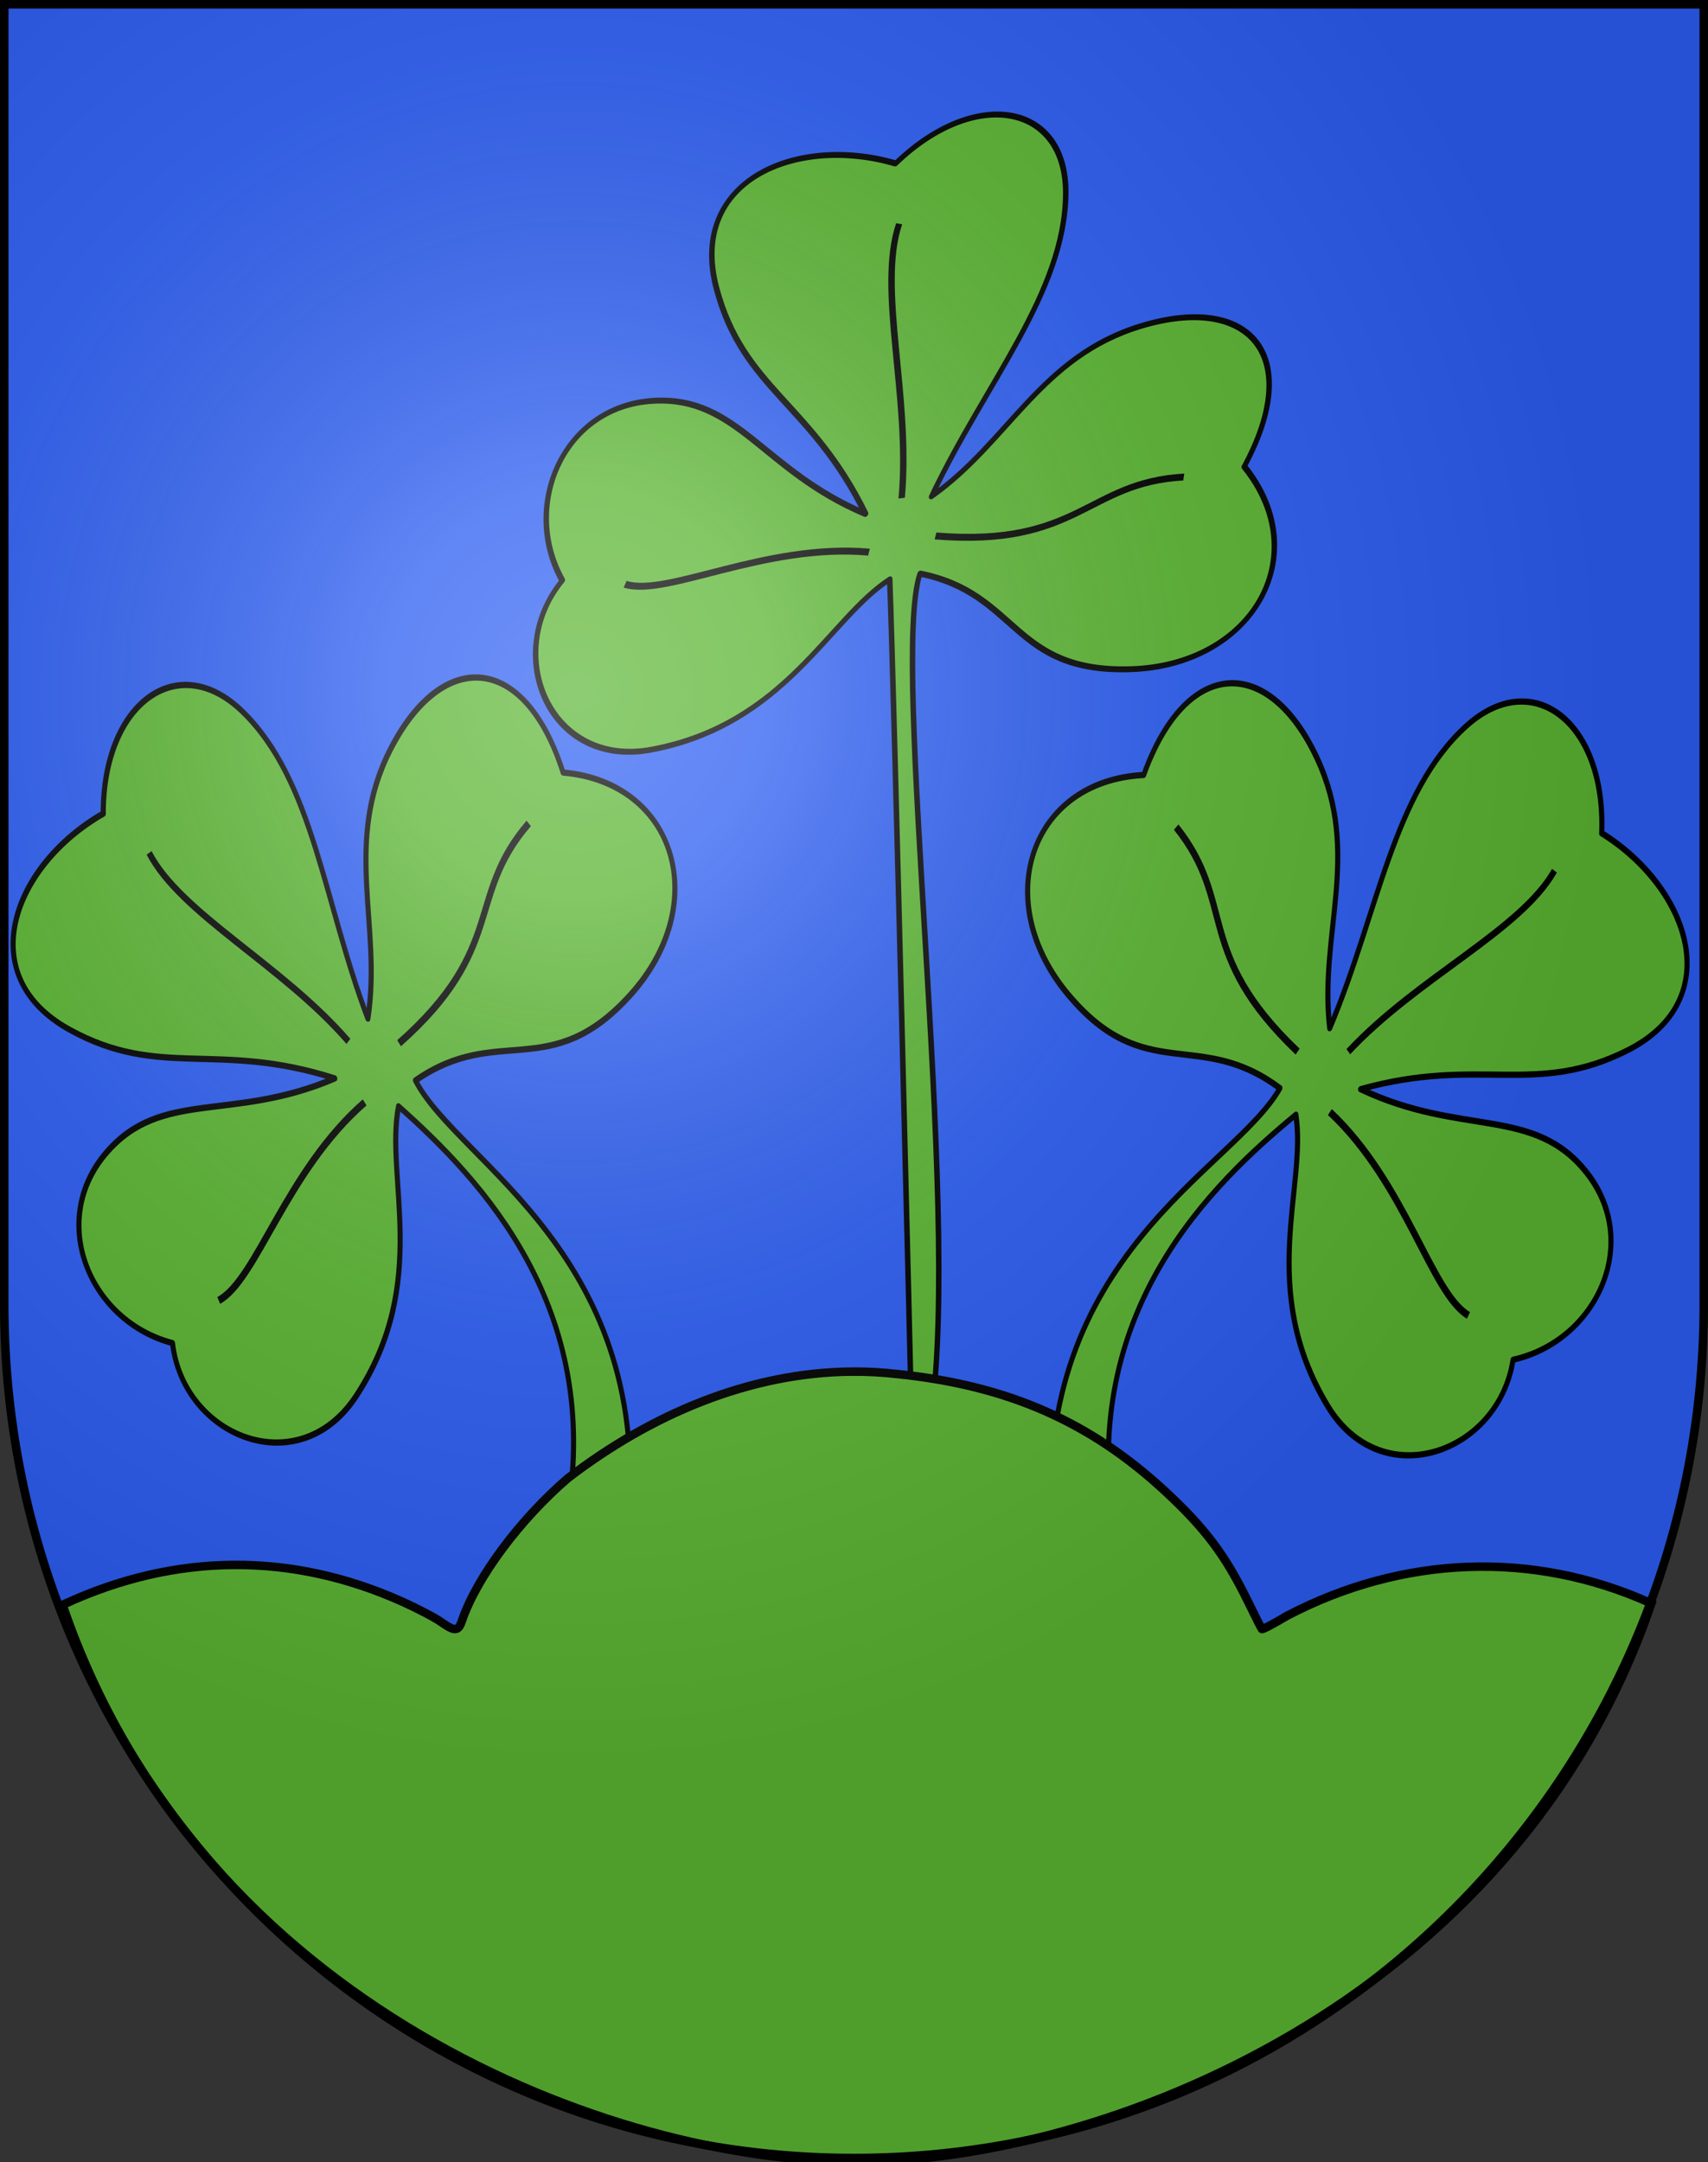 <?xml version="1.0" encoding="UTF-8" standalone="no"?>
<!-- Created with Inkscape (http://www.inkscape.org/) -->

<svg
   xmlns:dc="http://purl.org/dc/elements/1.1/"
   xmlns:cc="http://creativecommons.org/ns#"
   xmlns:rdf="http://www.w3.org/1999/02/22-rdf-syntax-ns#"
   xmlns:svg="http://www.w3.org/2000/svg"
   xmlns="http://www.w3.org/2000/svg"
   xmlns:xlink="http://www.w3.org/1999/xlink"
   version="1.0"
   width="603"
   height="763"
   id="svg20">
  <rect width="100%" height="100%" fill="#333333" stroke="none"/>
  <desc
     id="desc22">Coat of Arms of Canton of Freiburg (Fribourg)</desc>
  <defs
     id="defs29">
    <linearGradient
       id="linearGradient2893">
      <stop
         id="stop2895"
         style="stop-color:#ffffff;stop-opacity:0.314"
         offset="0" />
      <stop
         id="stop2897"
         style="stop-color:#ffffff;stop-opacity:0.251"
         offset="0.19" />
      <stop
         id="stop2901"
         style="stop-color:#6b6b6b;stop-opacity:0.125"
         offset="0.6" />
      <stop
         id="stop2899"
         style="stop-color:#000000;stop-opacity:0.125"
         offset="1" />
    </linearGradient>
    <radialGradient
       cx="858.042"
       cy="579.933"
       r="300"
       fx="858.042"
       fy="579.933"
       id="radialGradient3236"
       xlink:href="#linearGradient2893"
       gradientUnits="userSpaceOnUse"
       gradientTransform="matrix(1.215,0,0,1.267,-839.192,-490.489)" />
  </defs>
  <g
     id="layer1"
     style="display:inline">
    <path
       d="m 1.5,1.5 0,458.868 C 1.5,626.678 135.815,761.5 301.5,761.5 467.185,761.5 601.5,626.678 601.5,460.368 l 0,-458.868 -600,0 z"
       id="path1899"
       style="fill:#2b5df2;fill-opacity:1" />
  </g>
  <g
     id="layer2"
     style="display:inline">
    <g
       transform="matrix(0.425,1.585,-1.353,0.681,828.561,687.609)"
       id="g3234-2"
       style="fill:none;stroke:#000000;stroke-width:1.494;stroke-linejoin:round;stroke-miterlimit:4;stroke-opacity:1;stroke-dasharray:none;display:inline">
      <path
         d="m -266.017,173.795 c 19.403,-20.291 20.364,-38.785 38.633,-46.796 19.357,-8.487 34.096,8.13 29.505,28.426 16.973,9.095 13.581,38.588 -9.246,45.475 -29.897,9.021 -45.128,-8.853 -60.278,-10.631 5.426,24.088 17.073,60.468 60.635,66.954 -4.242,5.819 -7.269,6.21 -2.795,14.934 -56.518,-12.714 -53.18,-64.355 -64.596,-79.858 -19.889,14.847 -13.692,30.899 -39.286,42.903 -25.945,12.168 -45.752,-4.263 -35.619,-30.895 -19.127,-17.185 -11.072,-36.166 13.744,-40.874 23.156,-4.393 34.822,10.449 54.298,13.702 -17.767,-18.257 -40.004,-29.021 -45.78,-50.004 -5.249,-19.072 13.128,-32.334 34.395,-24.536 19.436,-16.831 45.132,-18.67 45.143,7.479 0.01,24.086 -13.512,34.29 -18.754,63.719 z"
         id="path3236-7"
         style="fill:#5ab532;fill-opacity:1;fill-rule:evenodd;stroke:#000000;stroke-width:1.274;stroke-linecap:butt;stroke-linejoin:round;stroke-miterlimit:4;stroke-opacity:1;stroke-dasharray:none" />
      <path
         d="m -210.982,162.949 c -8.011,7.219 -32.046,6.233 -53.574,19.324"
         id="path3238-6"
         style="fill:none;stroke:#000000;stroke-width:1.494;stroke-linecap:butt;stroke-linejoin:round;stroke-miterlimit:4;stroke-opacity:1;stroke-dasharray:none" />
      <path
         d="m -289.711,115.772 c 8.388,11.441 7.401,38.021 15.134,58.539"
         id="path3240-1"
         style="fill:none;stroke:#000000;stroke-width:1.494;stroke-linecap:butt;stroke-linejoin:round;stroke-miterlimit:4;stroke-opacity:1;stroke-dasharray:none" />
      <path
         d="m -279.594,185.963 c -29.735,17.821 -35.222,4.842 -56.037,14.094"
         id="path3242-4"
         style="fill:none;stroke:#000000;stroke-width:1.494;stroke-linecap:butt;stroke-linejoin:round;stroke-miterlimit:4;stroke-opacity:1;stroke-dasharray:none" />
    </g>
    <g
       transform="matrix(-1.465,0.739,0.394,1.463,-152.6,123.68)"
       id="g3234-5"
       style="fill:none;stroke:#000000;stroke-width:1.494;stroke-linejoin:round;stroke-miterlimit:4;stroke-opacity:1;stroke-dasharray:none;display:inline">
      <path
         d="m -266.017,173.795 c 19.403,-20.291 20.364,-38.785 38.633,-46.796 19.357,-8.487 34.096,8.13 29.505,28.426 16.973,9.095 13.581,38.588 -9.246,45.475 -29.897,9.021 -45.128,-8.853 -60.278,-10.631 5.426,24.088 42.645,177.887 42.645,177.887 -7.548,-2.696 -8.129,-4.559 -3.656,4.165 -18.623,-42.036 -34.33,-164.519 -45.745,-180.022 -19.889,14.847 -13.692,30.899 -39.286,42.903 -25.945,12.168 -45.752,-4.263 -35.619,-30.895 -19.127,-17.185 -11.072,-36.166 13.744,-40.874 23.156,-4.393 34.822,10.449 54.298,13.702 -17.767,-18.257 -40.004,-29.021 -45.78,-50.004 -5.249,-19.072 13.128,-32.334 34.395,-24.536 19.436,-16.831 45.132,-18.67 45.143,7.479 0.01,24.086 -13.512,34.29 -18.754,63.719 z"
         id="path3236-76"
         style="fill:#5ab532;fill-opacity:1;fill-rule:evenodd;stroke:#000000;stroke-width:1.274;stroke-linecap:butt;stroke-linejoin:round;stroke-miterlimit:4;stroke-opacity:1;stroke-dasharray:none" />
      <path
         d="m -210.982,162.949 c -8.011,7.219 -32.046,6.233 -53.574,19.324"
         id="path3238-1"
         style="fill:none;stroke:#000000;stroke-width:1.494;stroke-linecap:butt;stroke-linejoin:round;stroke-miterlimit:4;stroke-opacity:1;stroke-dasharray:none" />
      <path
         d="m -289.711,115.772 c 8.388,11.441 7.401,38.021 15.134,58.539"
         id="path3240-8"
         style="fill:none;stroke:#000000;stroke-width:1.494;stroke-linecap:butt;stroke-linejoin:round;stroke-miterlimit:4;stroke-opacity:1;stroke-dasharray:none" />
      <path
         d="m -279.594,185.963 c -29.735,17.821 -35.222,4.842 -56.037,14.094"
         id="path3242-9"
         style="fill:none;stroke:#000000;stroke-width:1.494;stroke-linecap:butt;stroke-linejoin:round;stroke-miterlimit:4;stroke-opacity:1;stroke-dasharray:none" />
    </g>
    <g
       transform="matrix(-0.483,1.568,1.327,0.731,-240.922,670.594)"
       id="g3234"
       style="fill:none;stroke:#000000;stroke-width:1.494;stroke-linejoin:round;stroke-miterlimit:4;stroke-opacity:1;stroke-dasharray:none;display:inline">
      <path
         d="m -266.017,173.795 c 19.403,-20.291 20.364,-38.785 38.633,-46.796 19.357,-8.487 34.096,8.13 29.505,28.426 16.973,9.095 13.581,38.588 -9.246,45.475 -29.897,9.021 -45.128,-8.853 -60.278,-10.631 5.426,24.088 17.073,60.468 60.635,66.954 -4.242,5.819 -7.269,6.21 -2.795,14.934 -56.518,-12.714 -53.18,-64.355 -64.596,-79.858 -19.889,14.847 -13.692,30.899 -39.286,42.903 -25.945,12.168 -45.752,-4.263 -35.619,-30.895 -19.127,-17.185 -11.072,-36.166 13.744,-40.874 23.156,-4.393 34.822,10.449 54.298,13.702 -17.767,-18.257 -40.004,-29.021 -45.78,-50.004 -5.249,-19.072 13.128,-32.334 34.395,-24.536 19.436,-16.831 45.132,-18.67 45.143,7.479 0.01,24.086 -13.512,34.29 -18.754,63.719 z"
         id="path3236"
         style="fill:#5ab532;fill-opacity:1;fill-rule:evenodd;stroke:#000000;stroke-width:1.274;stroke-linecap:butt;stroke-linejoin:round;stroke-miterlimit:4;stroke-opacity:1;stroke-dasharray:none" />
      <path
         d="m -210.982,162.949 c -8.011,7.219 -32.046,6.233 -53.574,19.324"
         id="path3238"
         style="fill:none;stroke:#000000;stroke-width:1.494;stroke-linecap:butt;stroke-linejoin:round;stroke-miterlimit:4;stroke-opacity:1;stroke-dasharray:none" />
      <path
         d="m -289.711,115.772 c 8.388,11.441 7.401,38.021 15.134,58.539"
         id="path3240"
         style="fill:none;stroke:#000000;stroke-width:1.494;stroke-linecap:butt;stroke-linejoin:round;stroke-miterlimit:4;stroke-opacity:1;stroke-dasharray:none" />
      <path
         d="m -279.594,185.963 c -29.735,17.821 -35.222,4.842 -56.037,14.094"
         id="path3242"
         style="fill:none;stroke:#000000;stroke-width:1.494;stroke-linecap:butt;stroke-linejoin:round;stroke-miterlimit:4;stroke-opacity:1;stroke-dasharray:none" />
    </g>
    <path
       d="m 301.174,484.003 c -36.725,0.197 -71.612,15.325 -100.594,37.545 -16.959,14.53 -32.274,35.072 -37.443,50.257 -1.337,3.927 -2.486,4.036 -7.474,0.517 -2.131,-1.503 -8.152,-4.666 -13.378,-7.021 -39.263,-17.699 -80.195,-17.43 -119.577,0.739 l -0.598,0.37 c 48.539,142.067 194.5,196.444 280.409,196.444 84.521,0 231.756,-54.525 280.484,-197.036 -41.71,-18.935 -87.989,-16.918 -128.62,4.361 -4.688,2.772 -8.657,4.91 -8.894,4.656 -0.237,-0.254 -2.431,-4.642 -4.933,-9.756 -8.001,-16.354 -15.101,-25.775 -29.147,-38.801 -26.559,-24.63 -55.649,-37.372 -94.391,-41.388 -5.311,-0.604 -10.598,-0.915 -15.844,-0.887 z"
       id="Treberg"
       style="fill:#5ab532;stroke:#000000;stroke-width:3;stroke-miterlimit:4;stroke-opacity:1;stroke-dasharray:none;display:inline" />
  </g>
  <g
     id="layer3"
     style="display:inline">
    <path
       d="m 1.5,1.5 0,458.868 C 1.5,626.679 135.815,761.5 301.5,761.5 467.185,761.5 601.5,626.679 601.5,460.368 L 601.5,1.5 1.5,1.5 z"
       id="path2346"
       style="fill:url(#radialGradient3236);fill-opacity:1" />
  </g>
  <g
     id="layer4"
     style="display:inline">
    <path
       d="m 1.5,1.5 0,458.868 C 1.5,626.679 135.815,761.5 301.5,761.5 467.185,761.5 601.5,626.679 601.5,460.368 L 601.5,1.5 1.5,1.5 z"
       id="path3239"
       style="fill:none;stroke:#000000;stroke-width:3;stroke-miterlimit:4;stroke-opacity:1;stroke-dasharray:none" />
  </g>
</svg>
